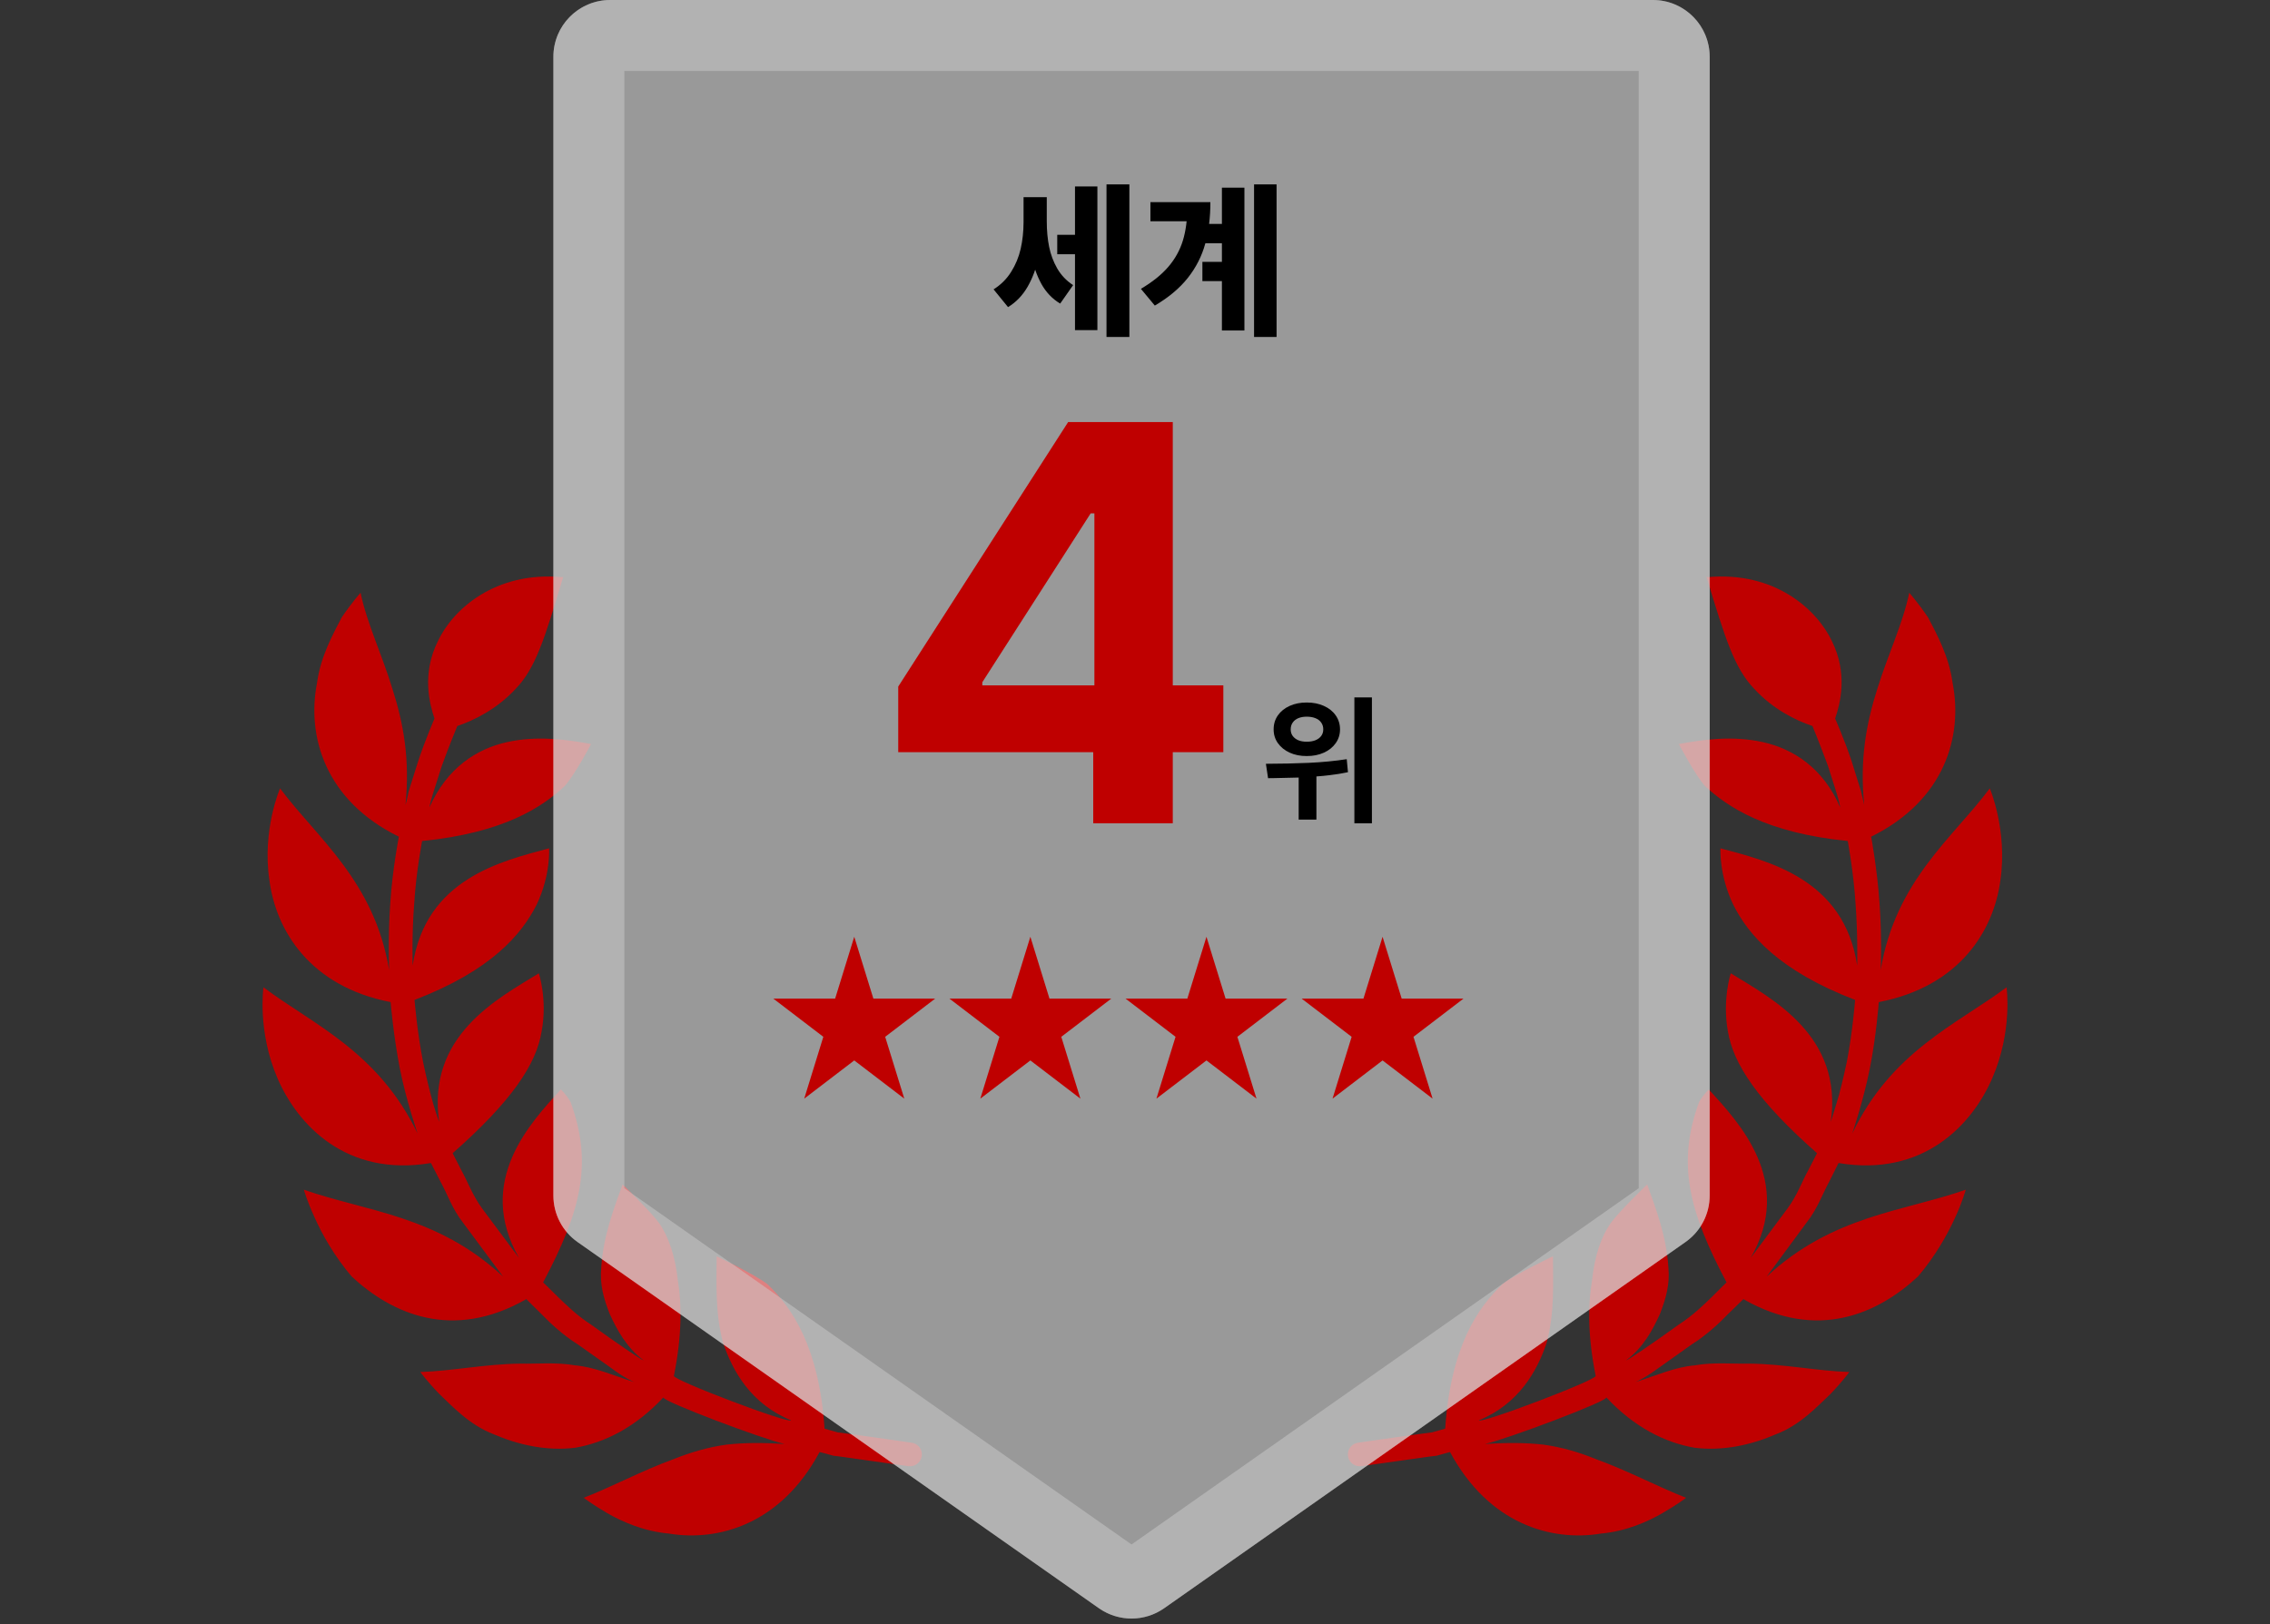 <svg width="320" height="229" viewBox="0 0 320 229" fill="none" xmlns="http://www.w3.org/2000/svg">
<rect x="0" y="0" width="320" height="229" fill="#333333" stroke="none"/>
<path d="M128.444 203.424C128.444 203.424 125.37 202.966 122.315 202.546C120.799 202.337 119.259 202.112 118.09 201.973C117.002 201.658 116.235 201.449 116.235 201.449C115.46 189.859 111.62 184.375 108.187 181.076C106.296 179.636 101.028 177.143 101.028 177.143C101.028 180.651 100.764 185.1 101.954 189.416C103.296 193.333 105.853 197.97 111.514 200.266C111.296 200.836 94.751 194.544 94.999 194.005C96.145 188.295 96.116 183.93 95.557 180.558C95.169 176.955 94.202 174.391 93.005 172.579C91.693 170.751 87.762 167.022 87.762 167.022C86.604 170.236 85.039 174.227 84.76 178.719C84.535 181.074 85.071 183.058 85.966 185.311C86.956 187.461 88.277 189.963 90.703 191.8C90.623 191.891 86.908 189.38 83.296 186.76C81.365 185.531 79.774 183.953 78.575 182.797C77.358 181.58 76.563 180.822 76.563 180.822C81.82 170.914 83.652 164.118 80.418 155.362C79.751 154.218 79.061 153.623 79.061 153.623C74.801 158.294 66.965 166.539 73.166 177.375C73.166 177.375 70.529 173.848 67.921 170.34C66.631 168.564 65.854 166.468 65.066 165.065C64.308 163.589 63.81 162.61 63.81 162.61C72.192 155.219 75.618 150.017 76.356 145.419C77.194 140.925 75.959 137.24 75.959 137.24C70.064 140.868 60.175 146.034 61.903 158.196C61.903 158.196 61.526 157.168 61.061 155.61C60.632 154.052 60.084 151.909 59.641 149.736C58.788 145.419 58.436 140.993 58.436 140.993C69.21 136.867 73.516 131.786 75.654 127.555C77.662 123.336 77.405 119.617 77.405 119.617C70.725 121.417 59.993 123.895 58.172 136.154C58.172 136.154 58.036 131.761 58.395 127.335C58.667 122.905 59.505 118.588 59.505 118.588C71.063 117.426 76.472 113.786 79.608 110.829C81.043 109.233 83.323 104.912 83.323 104.912C79.885 104.276 75.677 103.694 71.438 104.65C67.244 105.581 62.998 108.245 60.536 113.858C60.536 113.858 60.663 113.088 61.017 111.962C61.363 110.886 61.819 109.451 62.276 108.016C63.315 105.132 64.467 102.373 64.467 102.373C66.805 101.583 70.046 99.993 72.678 97.144C75.489 94.257 76.806 89.986 79.363 81.448C79.363 81.414 79.381 81.385 79.399 81.385H79.363V81.305L79.294 81.385C69.753 80.506 63.808 85.985 61.737 90.39C59.414 95.045 60.561 99.26 61.251 101.319C61.251 101.319 59.962 104.276 58.96 107.3C58.472 108.833 57.993 110.393 57.616 111.551C57.384 112.736 57.16 113.518 57.16 113.518C57.813 107.082 56.878 101.996 55.322 97.141C53.871 92.341 51.721 87.881 50.829 83.585C50.829 83.585 49.664 84.859 48.161 87.071C46.993 89.328 45.184 92.552 44.691 96.299C43.224 103.806 45.82 112.868 56.224 117.977C56.224 117.977 55.322 122.6 55.018 127.337C54.671 132.063 54.855 136.772 54.855 136.772C52.766 124.19 44.625 118.089 39.48 111.161C39.48 111.161 36.923 117.035 37.977 124.106C38.887 131.172 43.669 139.088 55.064 141.302C55.064 141.302 55.463 146.037 56.365 150.671C57.298 155.328 58.874 159.845 58.874 159.845C53.313 148.225 43.985 144.379 37.143 139.215C37.143 139.215 36.246 145.364 39.121 152.052C41.941 158.575 48.772 166.001 60.749 163.991C60.749 163.991 61.294 165.067 62.105 166.634C62.991 168.208 63.758 170.483 65.255 172.379C68.093 176.198 70.915 180.006 70.915 180.006C61.626 171.348 51.571 170.826 42.836 167.754C42.836 167.754 43.274 169.332 44.346 171.659C45.386 174.012 47.137 177.136 49.587 180.006C55.218 185.225 63.758 189.151 74.195 183.185C74.195 183.185 75.064 184.039 76.347 185.309C77.591 186.605 79.392 188.274 81.447 189.564C83.4 190.967 85.414 192.339 86.851 193.401C88.134 194.312 89.149 194.759 89.39 194.877C86.3 193.892 83.795 192.759 81.073 192.523C78.438 192.053 75.645 192.336 73.309 192.28C68.406 192.336 63.658 193.326 59.255 193.463C59.255 193.463 60.191 194.757 61.919 196.546C63.738 198.261 66.127 200.897 69.583 202.232C72.984 203.699 76.985 204.644 81.075 204.14C85.287 203.417 89.608 201.226 93.516 197.039C93.296 197.564 107.624 202.957 110.601 203.604C107.54 203.417 104.915 203.417 102.426 203.699C99.822 204.051 97.317 204.798 94.965 205.743C90.373 207.416 86.293 209.641 82.281 211.197C82.281 211.197 83.511 212.137 85.58 213.347C87.683 214.558 90.696 215.911 94.268 216.238C101.295 217.41 110.099 214.889 115.533 204.748C115.533 204.748 116.323 204.923 117.479 205.264C118.644 205.388 120.231 205.65 121.814 205.858C124.997 206.306 128.149 206.749 128.149 206.749V206.703C128.194 206.703 128.253 206.749 128.274 206.749C129.171 206.749 129.952 206.024 129.952 205.086C129.954 204.203 129.296 203.508 128.444 203.424Z" fill="#BF0000"/>
<path d="M191.503 203.424C191.503 203.424 194.571 202.966 197.652 202.546C199.137 202.337 200.713 202.112 201.86 201.973C202.974 201.658 203.726 201.449 203.726 201.449C204.516 189.859 208.333 184.375 211.803 181.076C213.647 179.636 218.917 177.143 218.917 177.143C218.917 180.651 219.194 185.1 218.007 189.416C216.674 193.333 214.096 197.97 208.479 200.266C208.658 200.836 225.2 194.544 224.941 194.005C223.795 188.295 223.854 183.93 224.428 180.558C224.812 176.955 225.745 174.391 226.983 172.579C228.266 170.751 232.203 167.022 232.203 167.022C233.35 170.236 234.919 174.227 235.191 178.719C235.414 181.074 234.862 183.058 233.986 185.311C232.993 187.461 231.71 189.963 229.249 191.8C229.353 191.891 233.052 189.38 236.672 186.76C238.588 185.531 240.219 183.953 241.4 182.797C242.603 181.58 243.389 180.822 243.389 180.822C238.15 170.914 236.302 164.118 239.533 155.362C240.221 154.218 240.893 153.623 240.893 153.623C245.151 158.294 252.992 166.539 246.795 177.375C246.795 177.375 249.413 173.848 252.029 170.34C253.344 168.564 254.088 166.468 254.879 165.065C255.648 163.589 256.146 162.61 256.146 162.61C247.771 155.219 244.336 150.017 243.577 145.419C242.773 140.925 243.984 137.24 243.984 137.24C249.883 140.868 259.804 146.034 258.089 158.196C258.089 158.196 258.416 157.168 258.882 155.61C259.375 154.052 259.874 151.909 260.344 149.736C261.175 145.419 261.516 140.993 261.516 140.993C250.753 136.867 246.441 131.786 244.331 127.555C242.308 123.336 242.533 119.617 242.533 119.617C249.245 121.417 259.96 123.895 261.806 136.154C261.806 136.154 261.909 131.761 261.57 127.335C261.291 122.905 260.474 118.588 260.474 118.588C248.929 117.426 243.529 113.786 240.341 110.829C238.936 109.233 236.67 104.912 236.67 104.912C240.076 104.276 244.267 103.694 248.543 104.65C252.724 105.581 257.006 108.245 259.413 113.858C259.413 113.858 259.295 113.088 258.945 111.962C258.593 110.886 258.139 109.451 257.694 108.016C256.634 105.132 255.503 102.373 255.503 102.373C253.141 101.583 249.922 99.993 247.308 97.144C244.501 94.257 243.187 89.986 240.596 81.448C240.596 81.414 240.566 81.385 240.543 81.385H240.596V81.305L240.675 81.385C250.235 80.506 256.148 85.985 258.239 90.39C260.544 95.045 259.397 99.26 258.696 101.319C258.696 101.319 260.006 104.276 261.012 107.3C261.504 108.833 261.965 110.393 262.34 111.551C262.606 112.736 262.799 113.518 262.799 113.518C262.14 107.082 263.096 101.996 264.64 97.141C266.125 92.341 268.26 87.881 269.143 83.585C269.143 83.585 270.301 84.859 271.802 87.071C272.981 89.328 274.763 92.552 275.256 96.299C276.727 103.806 274.148 112.868 263.775 117.977C263.775 117.977 264.64 122.6 264.954 127.337C265.308 132.063 265.124 136.772 265.124 136.772C267.186 124.19 275.347 118.089 280.499 111.161C280.499 111.161 283.015 117.035 281.998 124.106C281.064 131.172 276.305 139.088 264.849 141.302C264.849 141.302 264.511 146.037 263.587 150.671C262.653 155.328 261.105 159.845 261.105 159.845C266.627 148.225 275.964 144.379 282.861 139.215C282.861 139.215 283.753 145.364 280.837 152.052C278.017 158.575 271.139 166.001 259.177 163.991C259.177 163.991 258.646 165.067 257.855 166.634C256.981 168.208 256.191 170.483 254.679 172.379C251.879 176.198 249.047 180.006 249.047 180.006C258.346 171.348 268.392 170.826 277.109 167.754C277.109 167.754 276.691 169.332 275.624 171.659C274.563 174.012 272.815 177.136 270.363 180.006C264.733 185.225 256.193 189.151 245.762 183.185C245.762 183.185 244.876 184.039 243.579 185.309C242.34 186.605 240.541 188.274 238.493 189.564C236.554 190.967 234.558 192.339 233.089 193.401C231.803 194.312 230.823 194.759 230.568 194.877C233.654 193.892 236.15 192.759 238.897 192.523C241.518 192.053 244.283 192.336 246.677 192.28C251.547 192.336 256.307 193.326 260.698 193.463C260.698 193.463 259.765 194.757 258.053 196.546C256.225 198.261 253.845 200.897 250.378 202.232C246.979 203.699 242.987 204.644 238.897 204.14C234.685 203.417 230.355 201.226 226.44 197.039C226.688 197.564 212.337 202.957 209.353 203.604C212.405 203.417 215.061 203.417 217.562 203.699C220.155 204.051 222.664 204.798 224.978 205.743C229.58 207.416 233.686 209.641 237.685 211.197C237.685 211.197 236.477 212.137 234.374 213.347C232.285 214.558 229.26 215.911 225.713 216.238C218.681 217.41 209.868 214.889 204.414 204.748C204.414 204.748 203.678 204.923 202.52 205.264C201.321 205.388 199.73 205.65 198.149 205.858C194.972 206.306 191.814 206.749 191.814 206.749V206.703C191.782 206.703 191.753 206.749 191.691 206.749C190.758 206.749 190.011 206.024 190.011 205.086C189.997 204.203 190.685 203.508 191.503 203.424Z" fill="#BF0000"/>
<path d="M78.011 8C78.011 3.582 81.593 0 86.011 0H233.011C237.429 0 241.011 3.582 241.011 8V168.582C241.011 171.188 239.742 173.63 237.61 175.128L164.11 226.769C161.35 228.708 157.671 228.708 154.912 226.769L81.412 175.128C79.28 173.63 78.011 171.188 78.011 168.582V8Z" fill="white" fill-opacity="0.5"/>
<path d="M88.011 167.542L159.511 217.778L231.011 167.542V10H88.011V167.542ZM241.011 168.582L240.996 169.068C240.849 171.489 239.608 173.724 237.609 175.128L164.109 226.769C161.436 228.647 157.9 228.705 155.173 226.944L154.912 226.769L81.412 175.128C79.28 173.63 78.011 171.188 78.011 168.582V8C78.011 3.72 81.372 0.225 85.599 0.011L86.011 0H233.011L233.423 0.011C237.65 0.225 241.011 3.72 241.011 8V168.582Z" fill="#CCCCCC" fill-opacity="0.5"/>
<path d="M173.884 34.304H169.599V31.577H173.884V34.304ZM173.784 39.641H169.5V36.923H173.784V39.641ZM179.958 47.514H176.784V26H179.958V47.514ZM175.425 46.602H172.251V26.464H175.425V46.602ZM170.627 28.503C170.627 30.68 170.384 32.638 169.897 34.379C169.417 36.119 168.602 37.718 167.453 39.177C166.303 40.63 164.751 41.934 162.795 43.088L160.831 40.727C162.45 39.771 163.737 38.738 164.693 37.627C165.649 36.511 166.334 35.276 166.748 33.923C167.163 32.569 167.372 30.997 167.378 29.207V28.503H170.627ZM168.472 31.196H162.174V28.503H168.472V31.196Z" fill="black"/>
<path d="M152.519 35.845H149.039V33.111H152.519V35.845ZM146.876 31.354C146.87 33.111 146.707 34.76 146.387 36.301C146.072 37.837 145.561 39.218 144.854 40.445C144.146 41.666 143.229 42.619 142.102 43.304L140.063 40.801C141.091 40.155 141.917 39.331 142.541 38.331C143.171 37.331 143.619 36.249 143.884 35.083C144.149 33.917 144.284 32.674 144.29 31.354V27.798H146.876V31.354ZM147.563 31.196C147.563 32.505 147.674 33.707 147.895 34.801C148.116 35.895 148.497 36.914 149.039 37.859C149.586 38.804 150.331 39.586 151.276 40.204L149.453 42.807C148.331 42.133 147.445 41.202 146.793 40.014C146.141 38.82 145.685 37.495 145.425 36.036C145.166 34.572 145.039 32.959 145.044 31.196V27.798H147.563V31.196ZM159.207 47.514H155.983V26H159.207V47.514ZM154.699 46.553H151.541V26.29H154.699V46.553Z" fill="black"/>
<path d="M126.624 96.806L150.574 59.514H158.53V72.387H153.751L138.475 96.199V96.641H172.453V106.061H126.624V96.806ZM154.11 103.243L154.276 99.127V59.514H165.326V116.088H154.11V103.243Z" fill="#BF0000"/>
<path d="M184.206 99.058C185.104 99.053 185.909 99.212 186.623 99.535C187.337 99.852 187.894 100.299 188.294 100.874C188.699 101.45 188.902 102.106 188.902 102.843C188.902 103.57 188.699 104.219 188.294 104.79C187.894 105.361 187.337 105.808 186.623 106.13C185.909 106.452 185.104 106.611 184.206 106.606C183.317 106.611 182.519 106.452 181.809 106.13C181.105 105.808 180.55 105.361 180.145 104.79C179.74 104.219 179.54 103.57 179.544 102.843C179.54 102.106 179.738 101.45 180.138 100.874C180.543 100.299 181.098 99.852 181.803 99.535C182.512 99.212 183.313 99.053 184.206 99.058ZM184.206 101.054C183.764 101.054 183.373 101.123 183.032 101.261C182.696 101.399 182.431 101.604 182.238 101.876C182.044 102.147 181.948 102.47 181.948 102.843C181.948 103.206 182.044 103.519 182.238 103.782C182.431 104.04 182.696 104.24 183.032 104.383C183.373 104.521 183.764 104.588 184.206 104.583C184.666 104.588 185.071 104.521 185.421 104.383C185.776 104.24 186.05 104.04 186.243 103.782C186.441 103.519 186.54 103.206 186.54 102.843C186.54 102.47 186.441 102.147 186.243 101.876C186.05 101.604 185.776 101.399 185.421 101.261C185.071 101.123 184.666 101.054 184.206 101.054ZM185.573 115.571H183.073V108.395H185.573V115.571ZM193.398 116.088H190.926V98.34H193.398V116.088ZM178.453 107.698C180.548 107.693 182.551 107.649 184.461 107.566C186.372 107.479 188.168 107.306 189.848 107.048L190.021 108.885C188.902 109.111 187.739 109.284 186.533 109.403C185.327 109.518 184.181 109.597 183.094 109.638C182.007 109.675 180.801 109.703 179.475 109.721L178.757 109.728L178.453 107.698Z" fill="black"/>
<path d="M120.423 132.088L123.118 140.806H131.836L124.783 146.195L127.477 154.913L120.423 149.525L113.37 154.913L116.064 146.195L109.011 140.806H117.729L120.423 132.088Z" fill="#BF0000"/>
<path d="M145.249 132.088L147.943 140.806H156.661L149.608 146.195L152.302 154.913L145.249 149.525L138.195 154.913L140.889 146.195L133.836 140.806H142.554L145.249 132.088Z" fill="#BF0000"/>
<path d="M170.074 132.088L172.768 140.806H181.486L174.433 146.195L177.127 154.913L170.074 149.525L163.02 154.913L165.715 146.195L158.661 140.806H167.38L170.074 132.088Z" fill="#BF0000"/>
<path d="M194.899 132.088L197.593 140.806H206.312L199.258 146.195L201.952 154.913L194.899 149.525L187.846 154.913L190.54 146.195L183.486 140.806H192.205L194.899 132.088Z" fill="#BF0000"/>
</svg>
